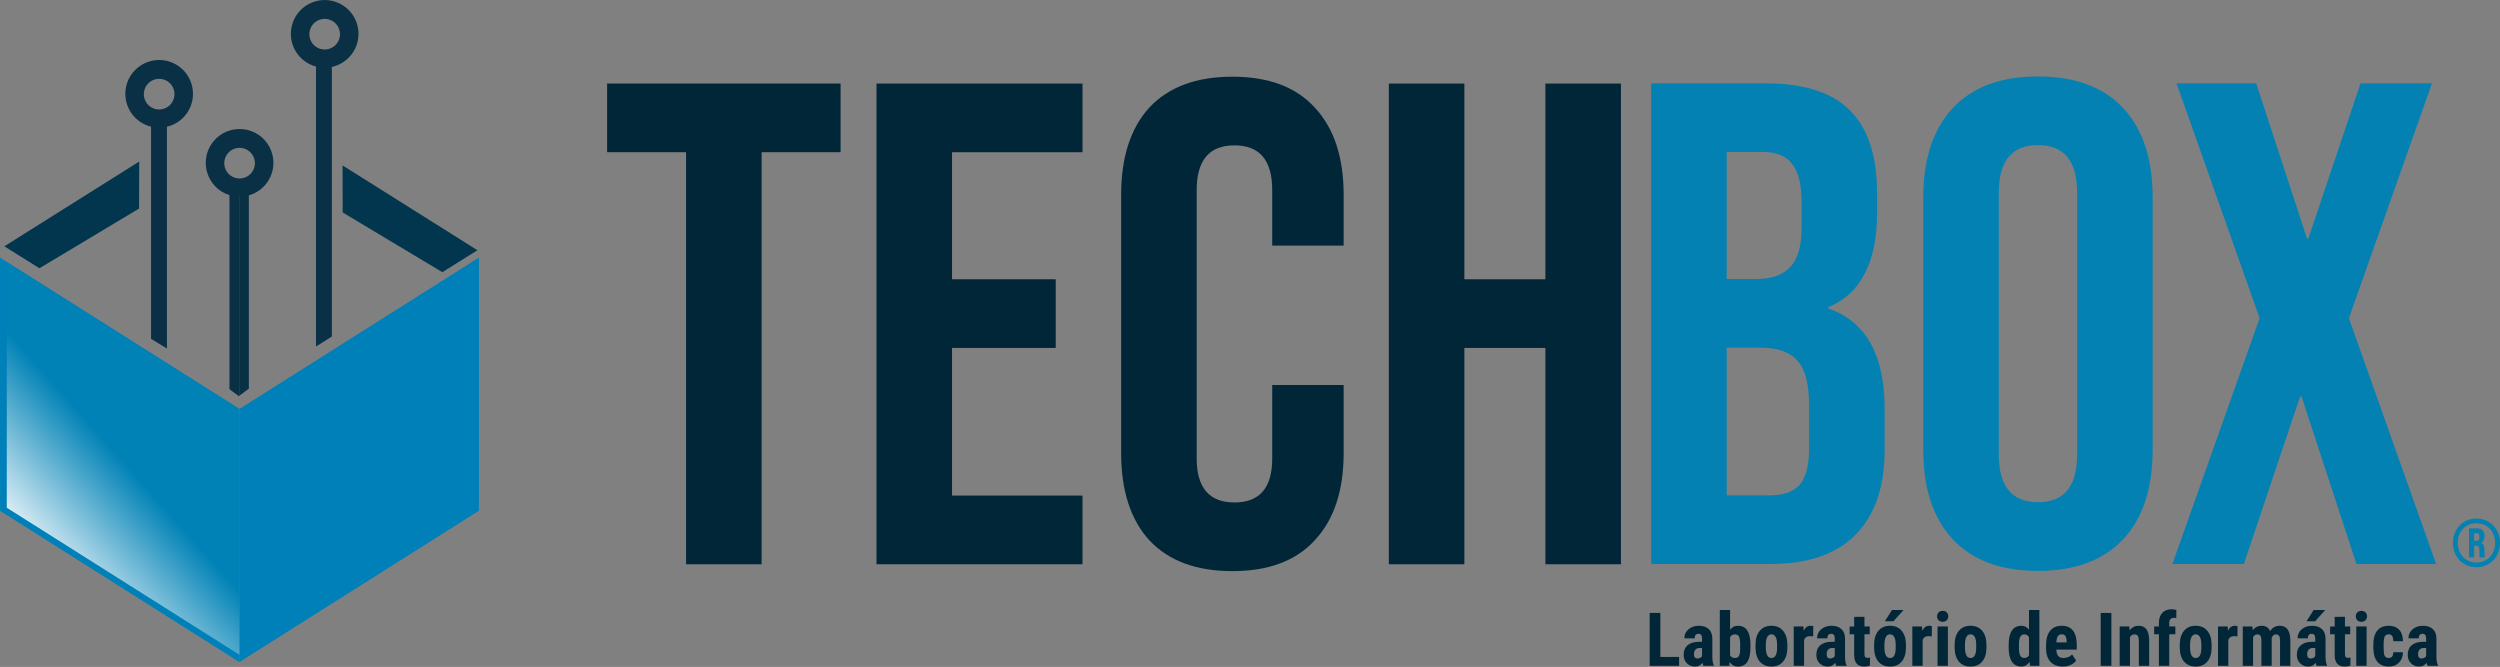 <?xml version="1.0" encoding="UTF-8" standalone="no"?>
<svg
   xmlns:dc="http://purl.org/dc/elements/1.1/"
   xmlns:cc="http://creativecommons.org/ns#"
   xmlns:rdf="http://www.w3.org/1999/02/22-rdf-syntax-ns#"
   xmlns:svg="http://www.w3.org/2000/svg"
   xmlns="http://www.w3.org/2000/svg"
   xmlns:xlink="http://www.w3.org/1999/xlink"
   xmlns:sodipodi="http://sodipodi.sourceforge.net/DTD/sodipodi-0.dtd"
   xmlns:inkscape="http://www.inkscape.org/namespaces/inkscape"
   inkscape:version="1.0.1 (3bc2e813f5, 2020-09-07)"
   sodipodi:docname="techbox_logo.svg"
   viewBox="0 0 1715.445 457.649"
   height="457.649"
   width="1715.445"
   id="svg2"
   version="1.1">
  <rect x="0" y="0" width="1715.445" height="457.649" fill="#808080" stroke="none"/>
  <defs
     id="defs6">
    <linearGradient
       id="linearGradient887"
       inkscape:collect="always">
      <stop
         id="stop883"
         offset="0"
         style="stop-color:#0082b6;stop-opacity:1;" />
      <stop
         id="stop885"
         offset="1"
         style="stop-color:#ffffff;stop-opacity:1" />
    </linearGradient>
    <linearGradient
       gradientTransform="translate(362.005,116.808)"
       gradientUnits="userSpaceOnUse"
       y2="116.714"
       x2="-724.142"
       y1="12.411"
       x1="-767.173"
       id="linearGradient889"
       xlink:href="#linearGradient887"
       inkscape:collect="always" />
  </defs>
  <sodipodi:namedview
     inkscape:guide-bbox="true"
     showguides="true"
     inkscape:current-layer="g938"
     inkscape:window-maximized="1"
     inkscape:window-y="0"
     inkscape:window-x="0"
     inkscape:cy="203.277"
     inkscape:cx="1017.8043"
     inkscape:zoom="0.65409326"
     showgrid="true"
     id="namedview4"
     inkscape:window-height="1009"
     inkscape:window-width="1920"
     inkscape:pageshadow="2"
     inkscape:pageopacity="0"
     guidetolerance="10"
     gridtolerance="10"
     objecttolerance="10"
     borderopacity="1"
     bordercolor="#666666"
     pagecolor="#ffffff"
     inkscape:document-rotation="0"
     fit-margin-top="0"
     fit-margin-left="0"
     fit-margin-right="0"
     fit-margin-bottom="0">
    <inkscape:grid
       type="xygrid"
       id="grid974"
       originx="-276.776"
       originy="-128.303" />
    <sodipodi:guide
       position="583.224,405.953"
       orientation="0,-1"
       id="guide904" />
    <sodipodi:guide
       position="523.224,65.953"
       orientation="0,-1"
       id="guide906" />
  </sodipodi:namedview>
  <g
     id="g10"
     inkscape:label="Image"
     inkscape:groupmode="layer"
     transform="translate(-276.776,-128.303)">
    <g
       aria-label="®"
       id="text895"
       style="font-size:46.44px;line-height:1.25;font-family:'Bebas Neue';-inkscape-font-specification:'Bebas Neue';fill:#0381b3;fill-opacity:1;stroke-width:1.161">
      <path
         d="m 1976.06,517.536 q -4.598,0 -8.313,-2.183 -3.669,-2.183 -5.758,-5.991 -2.09,-3.808 -2.09,-8.545 0,-4.737 2.09,-8.545 2.09,-3.808 5.758,-5.991 3.715,-2.183 8.313,-2.183 4.598,0 8.266,2.183 3.715,2.183 5.805,5.991 2.09,3.808 2.09,8.545 0,4.737 -2.09,8.545 -2.09,3.808 -5.805,5.991 -3.669,2.183 -8.266,2.183 z m 0,-3.251 q 3.669,0 6.594,-1.718 2.926,-1.718 4.551,-4.783 1.672,-3.111 1.672,-6.966 0,-3.854 -1.672,-6.919 -1.625,-3.111 -4.551,-4.83 -2.926,-1.718 -6.594,-1.718 -3.669,0 -6.594,1.718 -2.926,1.718 -4.598,4.83 -1.625,3.065 -1.625,6.919 0,3.854 1.625,6.966 1.672,3.065 4.598,4.783 2.926,1.718 6.594,1.718 z m -5.108,-23.406 h 5.387 q 2.693,0 3.947,1.3 1.3,1.254 1.3,3.901 v 0.418 q 0,3.251 -2.415,4.319 v 0.093 q 1.3,0.557 1.858,1.718 0.557,1.161 0.557,3.019 v 2.368 q 0,1.811 0.418,2.74 h -3.622 q -0.186,-0.511 -0.279,-0.975 -0.046,-0.511 -0.046,-1.811 v -2.368 q 0,-1.579 -0.557,-2.229 -0.557,-0.65 -1.811,-0.65 h -1.207 v 8.034 h -3.529 z m 4.969,8.591 q 1.022,0 1.579,-0.511 0.557,-0.557 0.557,-1.858 v -0.604 q 0,-1.207 -0.464,-1.765 -0.418,-0.604 -1.44,-0.604 h -1.672 v 5.341 z"
         style="fill:#0381b3;fill-opacity:1;stroke-width:1.161"
         id="path926" />
    </g>
    <g
       id="g964"
       transform="translate(0,-40)">
      <g
         transform="matrix(1.179,0,0,1.179,-94.059,19.181)"
         id="g885">
        <path
           id="path873"
           d="m 395.558,220.487 -0.078,27.364 -57.998,34.763 -20.416,-12.779 z"
           style="fill:#02364e;fill-opacity:1;stroke:none;stroke-width:1px;stroke-linecap:butt;stroke-linejoin:miter;stroke-opacity:1" />
        <path
           style="fill:#02364e;fill-opacity:1;stroke:none;stroke-width:1px;stroke-linecap:butt;stroke-linejoin:miter;stroke-opacity:1"
           d="m 513.903,222.766 0.078,27.364 57.998,34.763 20.416,-12.779 z"
           id="path875" />
        <rect
           transform="matrix(0.845,-0.534,0,1,0,0)"
           y="651.294"
           x="537.111"
           height="147.327"
           width="164.994"
           id="rect877"
           style="fill:#0080b9;fill-opacity:1;stroke:none;stroke-width:1.055" />
        <rect
           style="fill:#0080b9;fill-opacity:1;stroke:none;stroke-width:1.055"
           id="rect881"
           width="164.994"
           height="147.327"
           x="-537.111"
           y="77.674"
           transform="matrix(-0.845,-0.534,0,1,0,0)" />
        <rect
           style="fill:url(#linearGradient889);fill-opacity:1;stroke:none;stroke-width:1.025"
           id="rect879"
           width="160.203"
           height="143.049"
           x="-537.111"
           y="77.674"
           transform="matrix(-0.845,-0.534,0,1,0,0)" />
        <rect
           transform="matrix(0.854,0.521,0,1,0,0)"
           y="-51.235"
           x="471.247"
           height="129.402"
           width="10.828"
           id="rect895"
           style="opacity:1;fill:#0a3045;fill-opacity:1;stroke:none;stroke-width:1.114" />
        <path
           d="m 407.167,161.417 a 19.673,19.673 0 0 0 -19.674,19.674 19.673,19.673 0 0 0 19.674,19.674 19.673,19.673 0 0 0 19.674,-19.674 19.673,19.673 0 0 0 -19.674,-19.674 z m 0,10.959 a 8.904,8.904 0 0 1 8.904,8.904 8.904,8.904 0 0 1 -8.904,8.904 8.904,8.904 0 0 1 -8.904,-8.904 8.904,8.904 0 0 1 8.904,-8.904 z"
           style="opacity:1;fill:#0a3045;fill-opacity:1;stroke:none"
           id="path901" />
        <g
           transform="translate(0.778,0.16)"
           id="g951">
          <path
             d="m 453.196,201.424 a 19.673,19.673 0 0 0 -19.674,19.674 19.673,19.673 0 0 0 19.674,19.674 19.673,19.673 0 0 0 19.674,-19.674 19.673,19.673 0 0 0 -19.674,-19.674 z m 0,10.959 a 8.904,8.904 0 0 1 8.904,8.904 8.904,8.904 0 0 1 -8.904,8.904 8.904,8.904 0 0 1 -8.904,-8.904 8.904,8.904 0 0 1 8.904,-8.904 z"
             style="opacity:1;fill:#0a3045;fill-opacity:1;stroke:none"
             id="path933" />
          <g
             id="g945"
             transform="translate(-1.033)">
            <rect
               style="opacity:1;fill:#0a3045;fill-opacity:1;stroke:none;stroke-width:0.85"
               id="rect937"
               width="7.034"
               height="116.068"
               x="-573.092"
               y="578.587"
               transform="matrix(-0.802,0.597,0,1,0,0)" />
            <rect
               transform="matrix(0.802,0.597,0,1,0,0)"
               y="-96.979"
               x="559.024"
               height="116.068"
               width="7.034"
               id="rect939"
               style="opacity:1;fill:#0a3045;fill-opacity:1;stroke:none;stroke-width:0.85" />
          </g>
        </g>
        <g
           transform="translate(-2,2)"
           id="g955">
          <path
             id="path935"
             style="opacity:1;fill:#0a3045;fill-opacity:1;stroke:none"
             d="m 505.498,124.517 a 19.673,19.673 0 0 0 -19.674,19.674 19.673,19.673 0 0 0 19.674,19.674 19.673,19.673 0 0 0 19.674,-19.674 19.673,19.673 0 0 0 -19.674,-19.674 z m 0,10.959 a 8.904,8.904 0 0 1 8.904,8.904 8.904,8.904 0 0 1 -8.904,8.904 8.904,8.904 0 0 1 -8.904,-8.904 8.904,8.904 0 0 1 8.904,-8.904 z" />
          <rect
             transform="matrix(-0.846,0.533,0,1,0,0)"
             y="477.209"
             x="-602.455"
             height="164.237"
             width="10.922"
             id="rect941"
             style="opacity:1;fill:#0a3045;fill-opacity:1;stroke:none;stroke-width:1.26" />
        </g>
      </g>
      <g
         id="g938"
         transform="matrix(3.013,0,0,3.013,-7.853,-1790.63)">
        <g
           id="g891"
           transform="matrix(0.691,0,0,0.691,88.051,276.541)">
          <g
             aria-label="TECH"
             id="text864"
             style="font-size:226.323px;line-height:1.25;font-family:'Bebas Neue';-inkscape-font-specification:'Bebas Neue';fill:#002638;fill-opacity:1;stroke-width:5.658">
            <path
               d="m 235.402,590.866 h -26.027 v -22.632 h 76.95 v 22.632 h -26.027 v 135.794 h -24.896 z"
               style="fill:#002638;fill-opacity:1;stroke-width:5.658"
               id="path929" />
            <path
               d="m 298.157,568.234 h 67.897 v 22.632 h -43.001 v 41.87 h 34.175 v 22.632 h -34.175 v 48.659 h 43.001 v 22.632 h -67.897 z"
               style="fill:#002638;fill-opacity:1;stroke-width:5.658"
               id="path931" />
            <path
               d="m 415.456,728.923 q -17.88,0 -27.385,-10.185 -9.279,-10.185 -9.279,-28.743 v -85.097 q 0,-18.558 9.279,-28.743 9.506,-10.185 27.385,-10.185 17.88,0 27.159,10.185 9.506,10.185 9.506,28.743 v 16.748 h -23.538 v -18.332 q 0,-14.711 -12.448,-14.711 -12.448,0 -12.448,14.711 v 88.492 q 0,14.485 12.448,14.485 12.448,0 12.448,-14.485 v -24.217 h 23.538 v 22.406 q 0,18.558 -9.506,28.743 -9.279,10.185 -27.159,10.185 z"
               style="fill:#002638;fill-opacity:1;stroke-width:5.658"
               id="path934" />
            <path
               d="m 467.015,568.234 h 24.896 v 64.502 h 26.706 v -64.502 h 24.896 v 158.426 h -24.896 v -71.292 h -26.706 v 71.292 h -24.896 z"
               style="fill:#002638;fill-opacity:1;stroke-width:5.658"
               id="path936" />
          </g>
          <g
             aria-label="BOX"
             id="text868"
             style="font-size:226.323px;line-height:1.25;font-family:'Bebas Neue';-inkscape-font-specification:'Bebas Neue';fill:#0381b3;fill-opacity:1;stroke-width:5.658">
            <path
               d="m 553.469,568.153 h 37.57 q 19.237,0 28.064,9.053 8.827,8.827 8.827,27.385 v 6.337 q 0,12.221 -4.074,19.916 -3.848,7.695 -11.995,11.09 v 0.453 q 18.558,6.337 18.558,33.043 v 13.579 q 0,18.332 -9.732,28.064 -9.506,9.506 -28.064,9.506 h -39.154 z m 34.627,64.502 q 7.469,0 11.09,-3.847 3.847,-3.847 3.847,-12.9 v -8.827 q 0,-8.6 -3.169,-12.448 -2.942,-3.847 -9.506,-3.847 h -11.995 v 41.87 z m 4.526,71.292 q 6.563,0 9.732,-3.395 3.169,-3.621 3.169,-12.221 v -13.806 q 0,-10.864 -3.847,-14.937 -3.621,-4.3 -12.221,-4.3 h -11.09 v 48.659 z"
               style="fill:#0381b3;fill-opacity:1;stroke-width:5.658"
               id="path939" />
            <path
               d="m 680.956,728.843 q -18.332,0 -28.064,-10.411 -9.732,-10.411 -9.732,-29.422 v -83.287 q 0,-19.011 9.732,-29.422 9.732,-10.411 28.064,-10.411 18.332,0 28.064,10.411 9.732,10.411 9.732,29.422 v 83.287 q 0,19.011 -9.732,29.422 -9.732,10.411 -28.064,10.411 z m 0,-22.632 q 12.9,0 12.9,-15.616 v -86.455 q 0,-15.616 -12.9,-15.616 -12.9,0 -12.9,15.616 v 86.455 q 0,15.616 12.9,15.616 z"
               style="fill:#0381b3;fill-opacity:1;stroke-width:5.658"
               id="path941" />
            <path
               d="m 754.005,645.556 -27.385,-77.402 h 26.253 l 16.748,51.149 h 0.453 l 17.201,-51.149 h 23.538 l -27.385,77.402 28.743,81.024 h -26.253 l -18.106,-55.223 h -0.453 l -18.558,55.223 H 725.262 Z"
               style="fill:#0381b3;fill-opacity:1;stroke-width:5.658"
               id="path943" />
          </g>
        </g>
        <g
           aria-label="Laboratório de Informática"
           id="text899"
           style="font-style:normal;font-variant:normal;font-weight:bold;font-stretch:normal;font-size:16.947px;line-height:1.25;font-family:'Roboto Condensed';-inkscape-font-specification:'Roboto Condensed,  Bold';fill:#002638;fill-opacity:1;stroke-width:0.424">
          <path
             d="m 472.594,799.772 h 4.27 v 2.019 h -6.703 v -12.048 h 2.433 z"
             style="font-style:normal;font-variant:normal;font-weight:bold;font-stretch:normal;font-family:'Roboto Condensed';-inkscape-font-specification:'Roboto Condensed,  Bold';fill:#002638;fill-opacity:1;stroke-width:0.424"
             id="path946" />
          <path
             d="m 482.408,801.791 q -0.099,-0.207 -0.199,-0.695 -0.629,0.861 -1.705,0.861 -1.125,0 -1.87,-0.745 -0.736,-0.745 -0.736,-1.928 0,-1.407 0.894,-2.176 0.902,-0.77 2.59,-0.786 h 0.712 v -0.72 q 0,-0.604 -0.207,-0.852 -0.207,-0.248 -0.604,-0.248 -0.877,0 -0.877,1.026 h -2.342 q 0,-1.241 0.927,-2.044 0.935,-0.811 2.358,-0.811 1.473,0 2.276,0.77 0.811,0.761 0.811,2.185 v 4.212 q 0.017,1.159 0.331,1.812 v 0.141 z m -1.382,-1.672 q 0.389,0 0.662,-0.157 0.273,-0.157 0.405,-0.372 v -1.862 h -0.563 q -0.596,0 -0.943,0.381 -0.339,0.381 -0.339,1.018 0,0.993 0.778,0.993 z"
             style="font-style:normal;font-variant:normal;font-weight:bold;font-stretch:normal;font-family:'Roboto Condensed';-inkscape-font-specification:'Roboto Condensed,  Bold';fill:#002638;fill-opacity:1;stroke-width:0.424"
             id="path948" />
          <path
             d="m 493.116,797.604 q 0,2.176 -0.695,3.269 -0.695,1.084 -2.185,1.084 -1.167,0 -1.87,-1.051 l -0.074,0.885 h -2.16 v -12.71 h 2.342 v 4.485 q 0.662,-0.894 1.746,-0.894 1.49,0 2.185,1.084 0.695,1.076 0.712,3.161 z m -2.342,-0.588 q 0,-1.415 -0.273,-1.895 -0.273,-0.488 -0.952,-0.488 -0.736,0 -1.076,0.67 v 4.08 q 0.314,0.629 1.092,0.629 0.67,0 0.927,-0.439 0.265,-0.439 0.281,-1.705 z"
             style="font-style:normal;font-variant:normal;font-weight:bold;font-stretch:normal;font-family:'Roboto Condensed';-inkscape-font-specification:'Roboto Condensed,  Bold';fill:#002638;fill-opacity:1;stroke-width:0.424"
             id="path950" />
          <path
             d="m 494.266,797.024 q 0,-2.036 0.96,-3.194 0.96,-1.159 2.656,-1.159 1.713,0 2.673,1.159 0.96,1.159 0.96,3.211 v 0.571 q 0,2.044 -0.952,3.194 -0.952,1.15 -2.665,1.15 -1.721,0 -2.681,-1.15 -0.952,-1.159 -0.952,-3.211 z m 2.35,0.588 q 0,2.4 1.283,2.4 1.183,0 1.274,-2.003 l 0.008,-0.985 q 0,-1.225 -0.339,-1.812 -0.339,-0.596 -0.96,-0.596 -0.596,0 -0.935,0.596 -0.331,0.588 -0.331,1.812 z"
             style="font-style:normal;font-variant:normal;font-weight:bold;font-stretch:normal;font-family:'Roboto Condensed';-inkscape-font-specification:'Roboto Condensed,  Bold';fill:#002638;fill-opacity:1;stroke-width:0.424"
             id="path952" />
          <path
             d="m 507.399,795.096 -0.778,-0.066 q -0.96,0 -1.299,0.844 v 5.917 h -2.35 v -8.954 h 2.209 l 0.066,0.968 q 0.554,-1.134 1.531,-1.134 0.397,0 0.645,0.108 z"
             style="font-style:normal;font-variant:normal;font-weight:bold;font-stretch:normal;font-family:'Roboto Condensed';-inkscape-font-specification:'Roboto Condensed,  Bold';fill:#002638;fill-opacity:1;stroke-width:0.424"
             id="path954" />
          <path
             d="m 512.629,801.791 q -0.099,-0.207 -0.199,-0.695 -0.629,0.861 -1.705,0.861 -1.125,0 -1.87,-0.745 -0.736,-0.745 -0.736,-1.928 0,-1.407 0.894,-2.176 0.902,-0.77 2.59,-0.786 h 0.712 v -0.72 q 0,-0.604 -0.207,-0.852 -0.207,-0.248 -0.604,-0.248 -0.877,0 -0.877,1.026 h -2.342 q 0,-1.241 0.927,-2.044 0.935,-0.811 2.358,-0.811 1.473,0 2.276,0.77 0.811,0.761 0.811,2.185 v 4.212 q 0.017,1.159 0.331,1.812 v 0.141 z m -1.382,-1.672 q 0.389,0 0.662,-0.157 0.273,-0.157 0.405,-0.372 v -1.862 h -0.563 q -0.596,0 -0.943,0.381 -0.339,0.381 -0.339,1.018 0,0.993 0.778,0.993 z"
             style="font-style:normal;font-variant:normal;font-weight:bold;font-stretch:normal;font-family:'Roboto Condensed';-inkscape-font-specification:'Roboto Condensed,  Bold';fill:#002638;fill-opacity:1;stroke-width:0.424"
             id="path956" />
          <path
             d="m 519.075,790.636 v 2.201 h 1.2 v 1.763 h -1.2 v 4.444 q 0,0.53 0.141,0.728 0.149,0.199 0.563,0.199 0.339,0 0.554,-0.058 l -0.017,1.821 q -0.596,0.223 -1.291,0.223 -2.267,0 -2.292,-2.598 v -4.758 h -1.034 v -1.763 h 1.034 v -2.201 z"
             style="font-style:normal;font-variant:normal;font-weight:bold;font-stretch:normal;font-family:'Roboto Condensed';-inkscape-font-specification:'Roboto Condensed,  Bold';fill:#002638;fill-opacity:1;stroke-width:0.424"
             id="path958" />
          <path
             d="m 521.276,797.024 q 0,-2.036 0.96,-3.194 0.96,-1.159 2.656,-1.159 1.713,0 2.673,1.159 0.96,1.159 0.96,3.211 v 0.571 q 0,2.044 -0.952,3.194 -0.952,1.15 -2.665,1.15 -1.721,0 -2.681,-1.15 -0.952,-1.159 -0.952,-3.211 z m 2.35,0.588 q 0,2.4 1.283,2.4 1.183,0 1.274,-2.003 l 0.008,-0.985 q 0,-1.225 -0.339,-1.812 -0.339,-0.596 -0.96,-0.596 -0.596,0 -0.935,0.596 -0.331,0.588 -0.331,1.812 z m 1.721,-8.532 h 2.631 l -2.3,2.565 h -1.953 z"
             style="font-style:normal;font-variant:normal;font-weight:bold;font-stretch:normal;font-family:'Roboto Condensed';-inkscape-font-specification:'Roboto Condensed,  Bold';fill:#002638;fill-opacity:1;stroke-width:0.424"
             id="path960" />
          <path
             d="m 534.408,795.096 -0.778,-0.066 q -0.96,0 -1.299,0.844 v 5.917 h -2.35 v -8.954 h 2.209 l 0.066,0.968 q 0.554,-1.134 1.531,-1.134 0.397,0 0.645,0.108 z"
             style="font-style:normal;font-variant:normal;font-weight:bold;font-stretch:normal;font-family:'Roboto Condensed';-inkscape-font-specification:'Roboto Condensed,  Bold';fill:#002638;fill-opacity:1;stroke-width:0.424"
             id="path962" />
          <path
             d="m 538.074,801.791 h -2.35 v -8.954 h 2.35 z m -2.458,-11.271 q 0,-0.546 0.348,-0.894 0.348,-0.348 0.927,-0.348 0.579,0 0.927,0.348 0.348,0.348 0.348,0.894 0,0.538 -0.348,0.894 -0.339,0.356 -0.927,0.356 -0.588,0 -0.935,-0.356 -0.339,-0.356 -0.339,-0.894 z"
             style="font-style:normal;font-variant:normal;font-weight:bold;font-stretch:normal;font-family:'Roboto Condensed';-inkscape-font-specification:'Roboto Condensed,  Bold';fill:#002638;fill-opacity:1;stroke-width:0.424"
             id="path964" />
          <path
             d="m 539.613,797.024 q 0,-2.036 0.96,-3.194 0.96,-1.159 2.656,-1.159 1.713,0 2.673,1.159 0.96,1.159 0.96,3.211 v 0.571 q 0,2.044 -0.952,3.194 -0.952,1.15 -2.665,1.15 -1.721,0 -2.681,-1.15 -0.952,-1.159 -0.952,-3.211 z m 2.35,0.588 q 0,2.4 1.283,2.4 1.183,0 1.274,-2.003 l 0.008,-0.985 q 0,-1.225 -0.339,-1.812 -0.339,-0.596 -0.96,-0.596 -0.596,0 -0.935,0.596 -0.331,0.588 -0.331,1.812 z"
             style="font-style:normal;font-variant:normal;font-weight:bold;font-stretch:normal;font-family:'Roboto Condensed';-inkscape-font-specification:'Roboto Condensed,  Bold';fill:#002638;fill-opacity:1;stroke-width:0.424"
             id="path966" />
          <path
             d="m 551.918,797.041 q 0,-2.201 0.745,-3.285 0.745,-1.084 2.168,-1.084 1.034,0 1.721,0.894 v -4.485 h 2.358 v 12.71 h -2.127 l -0.108,-0.91 q -0.72,1.076 -1.854,1.076 -1.407,0 -2.151,-1.076 -0.736,-1.076 -0.753,-3.161 z m 2.35,0.588 q 0,1.324 0.281,1.854 0.281,0.521 0.952,0.521 0.695,0 1.051,-0.621 v -4.088 q -0.348,-0.662 -1.043,-0.662 -0.645,0 -0.943,0.521 -0.298,0.521 -0.298,1.854 z"
             style="font-style:normal;font-variant:normal;font-weight:bold;font-stretch:normal;font-family:'Roboto Condensed';-inkscape-font-specification:'Roboto Condensed,  Bold';fill:#002638;fill-opacity:1;stroke-width:0.424"
             id="path968" />
          <path
             d="m 564.256,801.956 q -1.804,0 -2.813,-1.076 -1.01,-1.076 -1.01,-3.078 v -0.712 q 0,-2.118 0.927,-3.269 0.927,-1.15 2.656,-1.15 1.688,0 2.54,1.084 0.852,1.076 0.869,3.194 v 1.15 h -4.659 q 0.05,0.993 0.439,1.456 0.389,0.455 1.2,0.455 1.175,0 1.961,-0.803 l 0.919,1.415 q -0.43,0.596 -1.25,0.968 -0.819,0.364 -1.779,0.364 z m -1.473,-5.495 h 2.342 v -0.215 q -0.017,-0.803 -0.265,-1.216 -0.248,-0.414 -0.861,-0.414 -0.612,0 -0.894,0.439 -0.273,0.439 -0.323,1.407 z"
             style="font-style:normal;font-variant:normal;font-weight:bold;font-stretch:normal;font-family:'Roboto Condensed';-inkscape-font-specification:'Roboto Condensed,  Bold';fill:#002638;fill-opacity:1;stroke-width:0.424"
             id="path970" />
          <path
             d="m 575.312,801.791 h -2.433 v -12.048 h 2.433 z"
             style="font-style:normal;font-variant:normal;font-weight:bold;font-stretch:normal;font-family:'Roboto Condensed';-inkscape-font-specification:'Roboto Condensed,  Bold';fill:#002638;fill-opacity:1;stroke-width:0.424"
             id="path972" />
          <path
             d="m 579.4,792.837 0.066,0.885 q 0.794,-1.051 2.077,-1.051 2.309,0 2.375,3.236 v 5.884 h -2.35 v -5.71 q 0,-0.761 -0.232,-1.101 -0.223,-0.348 -0.794,-0.348 -0.637,0 -0.993,0.654 v 6.504 h -2.35 v -8.954 z"
             style="font-style:normal;font-variant:normal;font-weight:bold;font-stretch:normal;font-family:'Roboto Condensed';-inkscape-font-specification:'Roboto Condensed,  Bold';fill:#002638;fill-opacity:1;stroke-width:0.424"
             id="path974" />
          <path
             d="m 586.135,801.791 v -7.191 h -1.084 v -1.763 h 1.084 v -0.803 q 0.008,-1.481 0.778,-2.3 0.778,-0.828 2.143,-0.828 0.414,0 1.059,0.166 l -0.017,1.87 q -0.24,-0.074 -0.571,-0.074 -1.043,0 -1.043,1.241 v 0.728 h 1.398 v 1.763 h -1.398 v 7.191 z"
             style="font-style:normal;font-variant:normal;font-weight:bold;font-stretch:normal;font-family:'Roboto Condensed';-inkscape-font-specification:'Roboto Condensed,  Bold';fill:#002638;fill-opacity:1;stroke-width:0.424"
             id="path976" />
          <path
             d="m 590.885,797.024 q 0,-2.036 0.96,-3.194 0.96,-1.159 2.656,-1.159 1.713,0 2.673,1.159 0.96,1.159 0.96,3.211 v 0.571 q 0,2.044 -0.952,3.194 -0.952,1.15 -2.665,1.15 -1.721,0 -2.681,-1.15 -0.952,-1.159 -0.952,-3.211 z m 2.35,0.588 q 0,2.4 1.283,2.4 1.183,0 1.274,-2.003 l 0.008,-0.985 q 0,-1.225 -0.339,-1.812 -0.339,-0.596 -0.96,-0.596 -0.596,0 -0.935,0.596 -0.331,0.588 -0.331,1.812 z"
             style="font-style:normal;font-variant:normal;font-weight:bold;font-stretch:normal;font-family:'Roboto Condensed';-inkscape-font-specification:'Roboto Condensed,  Bold';fill:#002638;fill-opacity:1;stroke-width:0.424"
             id="path978" />
          <path
             d="m 604.018,795.096 -0.778,-0.066 q -0.96,0 -1.299,0.844 v 5.917 h -2.35 v -8.954 h 2.209 l 0.066,0.968 q 0.554,-1.134 1.531,-1.134 0.397,0 0.645,0.108 z"
             style="font-style:normal;font-variant:normal;font-weight:bold;font-stretch:normal;font-family:'Roboto Condensed';-inkscape-font-specification:'Roboto Condensed,  Bold';fill:#002638;fill-opacity:1;stroke-width:0.424"
             id="path980" />
          <path
             d="m 607.427,792.837 0.066,0.828 q 0.786,-0.993 2.077,-0.993 1.341,0 1.895,1.208 0.77,-1.208 2.193,-1.208 2.35,0 2.408,3.252 v 5.867 h -2.342 v -5.718 q 0,-0.778 -0.215,-1.109 -0.215,-0.331 -0.728,-0.331 -0.654,0 -0.976,0.803 l 0.017,0.281 v 6.074 h -2.342 v -5.701 q 0,-0.77 -0.207,-1.109 -0.207,-0.348 -0.736,-0.348 -0.604,0 -0.96,0.654 v 6.504 h -2.342 v -8.954 z"
             style="font-style:normal;font-variant:normal;font-weight:bold;font-stretch:normal;font-family:'Roboto Condensed';-inkscape-font-specification:'Roboto Condensed,  Bold';fill:#002638;fill-opacity:1;stroke-width:0.424"
             id="path982" />
          <path
             d="m 622.057,801.791 q -0.099,-0.207 -0.199,-0.695 -0.629,0.861 -1.705,0.861 -1.125,0 -1.87,-0.745 -0.736,-0.745 -0.736,-1.928 0,-1.407 0.894,-2.176 0.902,-0.77 2.59,-0.786 h 0.712 v -0.72 q 0,-0.604 -0.207,-0.852 -0.207,-0.248 -0.604,-0.248 -0.877,0 -0.877,1.026 h -2.342 q 0,-1.241 0.927,-2.044 0.935,-0.811 2.358,-0.811 1.473,0 2.276,0.77 0.811,0.761 0.811,2.185 v 4.212 q 0.017,1.159 0.331,1.812 v 0.141 z m -1.382,-1.672 q 0.389,0 0.662,-0.157 0.273,-0.157 0.405,-0.372 v -1.862 h -0.563 q -0.596,0 -0.943,0.381 -0.339,0.381 -0.339,1.018 0,0.993 0.778,0.993 z m 0.703,-11.039 h 2.631 l -2.3,2.565 h -1.953 z"
             style="font-style:normal;font-variant:normal;font-weight:bold;font-stretch:normal;font-family:'Roboto Condensed';-inkscape-font-specification:'Roboto Condensed,  Bold';fill:#002638;fill-opacity:1;stroke-width:0.424"
             id="path984" />
          <path
             d="m 628.503,790.636 v 2.201 h 1.2 v 1.763 h -1.2 v 4.444 q 0,0.53 0.141,0.728 0.149,0.199 0.563,0.199 0.339,0 0.554,-0.058 l -0.017,1.821 q -0.596,0.223 -1.291,0.223 -2.267,0 -2.292,-2.598 v -4.758 h -1.034 v -1.763 h 1.034 v -2.201 z"
             style="font-style:normal;font-variant:normal;font-weight:bold;font-stretch:normal;font-family:'Roboto Condensed';-inkscape-font-specification:'Roboto Condensed,  Bold';fill:#002638;fill-opacity:1;stroke-width:0.424"
             id="path986" />
          <path
             d="m 633.435,801.791 h -2.35 v -8.954 h 2.35 z m -2.458,-11.271 q 0,-0.546 0.348,-0.894 0.348,-0.348 0.927,-0.348 0.579,0 0.927,0.348 0.348,0.348 0.348,0.894 0,0.538 -0.348,0.894 -0.339,0.356 -0.927,0.356 -0.588,0 -0.935,-0.356 -0.339,-0.356 -0.339,-0.894 z"
             style="font-style:normal;font-variant:normal;font-weight:bold;font-stretch:normal;font-family:'Roboto Condensed';-inkscape-font-specification:'Roboto Condensed,  Bold';fill:#002638;fill-opacity:1;stroke-width:0.424"
             id="path988" />
          <path
             d="m 638.483,800.012 q 1.018,0 1.034,-1.324 h 2.201 q -0.017,1.465 -0.902,2.367 -0.885,0.902 -2.284,0.902 -1.729,0 -2.64,-1.076 -0.91,-1.076 -0.927,-3.169 v -0.712 q 0,-2.11 0.894,-3.219 0.902,-1.109 2.656,-1.109 1.481,0 2.334,0.919 0.852,0.91 0.869,2.59 h -2.201 q -0.008,-0.753 -0.248,-1.159 -0.24,-0.405 -0.794,-0.405 -0.612,0 -0.877,0.439 -0.265,0.43 -0.281,1.68 v 0.91 q 0,1.092 0.108,1.531 0.108,0.43 0.356,0.637 0.248,0.199 0.703,0.199 z"
             style="font-style:normal;font-variant:normal;font-weight:bold;font-stretch:normal;font-family:'Roboto Condensed';-inkscape-font-specification:'Roboto Condensed,  Bold';fill:#002638;fill-opacity:1;stroke-width:0.424"
             id="path990" />
          <path
             d="m 647.312,801.791 q -0.099,-0.207 -0.199,-0.695 -0.629,0.861 -1.705,0.861 -1.125,0 -1.87,-0.745 -0.736,-0.745 -0.736,-1.928 0,-1.407 0.894,-2.176 0.902,-0.77 2.59,-0.786 h 0.712 v -0.72 q 0,-0.604 -0.207,-0.852 -0.207,-0.248 -0.604,-0.248 -0.877,0 -0.877,1.026 h -2.342 q 0,-1.241 0.927,-2.044 0.935,-0.811 2.358,-0.811 1.473,0 2.276,0.77 0.811,0.761 0.811,2.185 v 4.212 q 0.017,1.159 0.331,1.812 v 0.141 z m -1.382,-1.672 q 0.389,0 0.662,-0.157 0.273,-0.157 0.405,-0.372 v -1.862 h -0.563 q -0.596,0 -0.943,0.381 -0.339,0.381 -0.339,1.018 0,0.993 0.778,0.993 z"
             style="font-style:normal;font-variant:normal;font-weight:bold;font-stretch:normal;font-family:'Roboto Condensed';-inkscape-font-specification:'Roboto Condensed,  Bold';fill:#002638;fill-opacity:1;stroke-width:0.424"
             id="path992" />
        </g>
      </g>
    </g>
  </g>
</svg>
